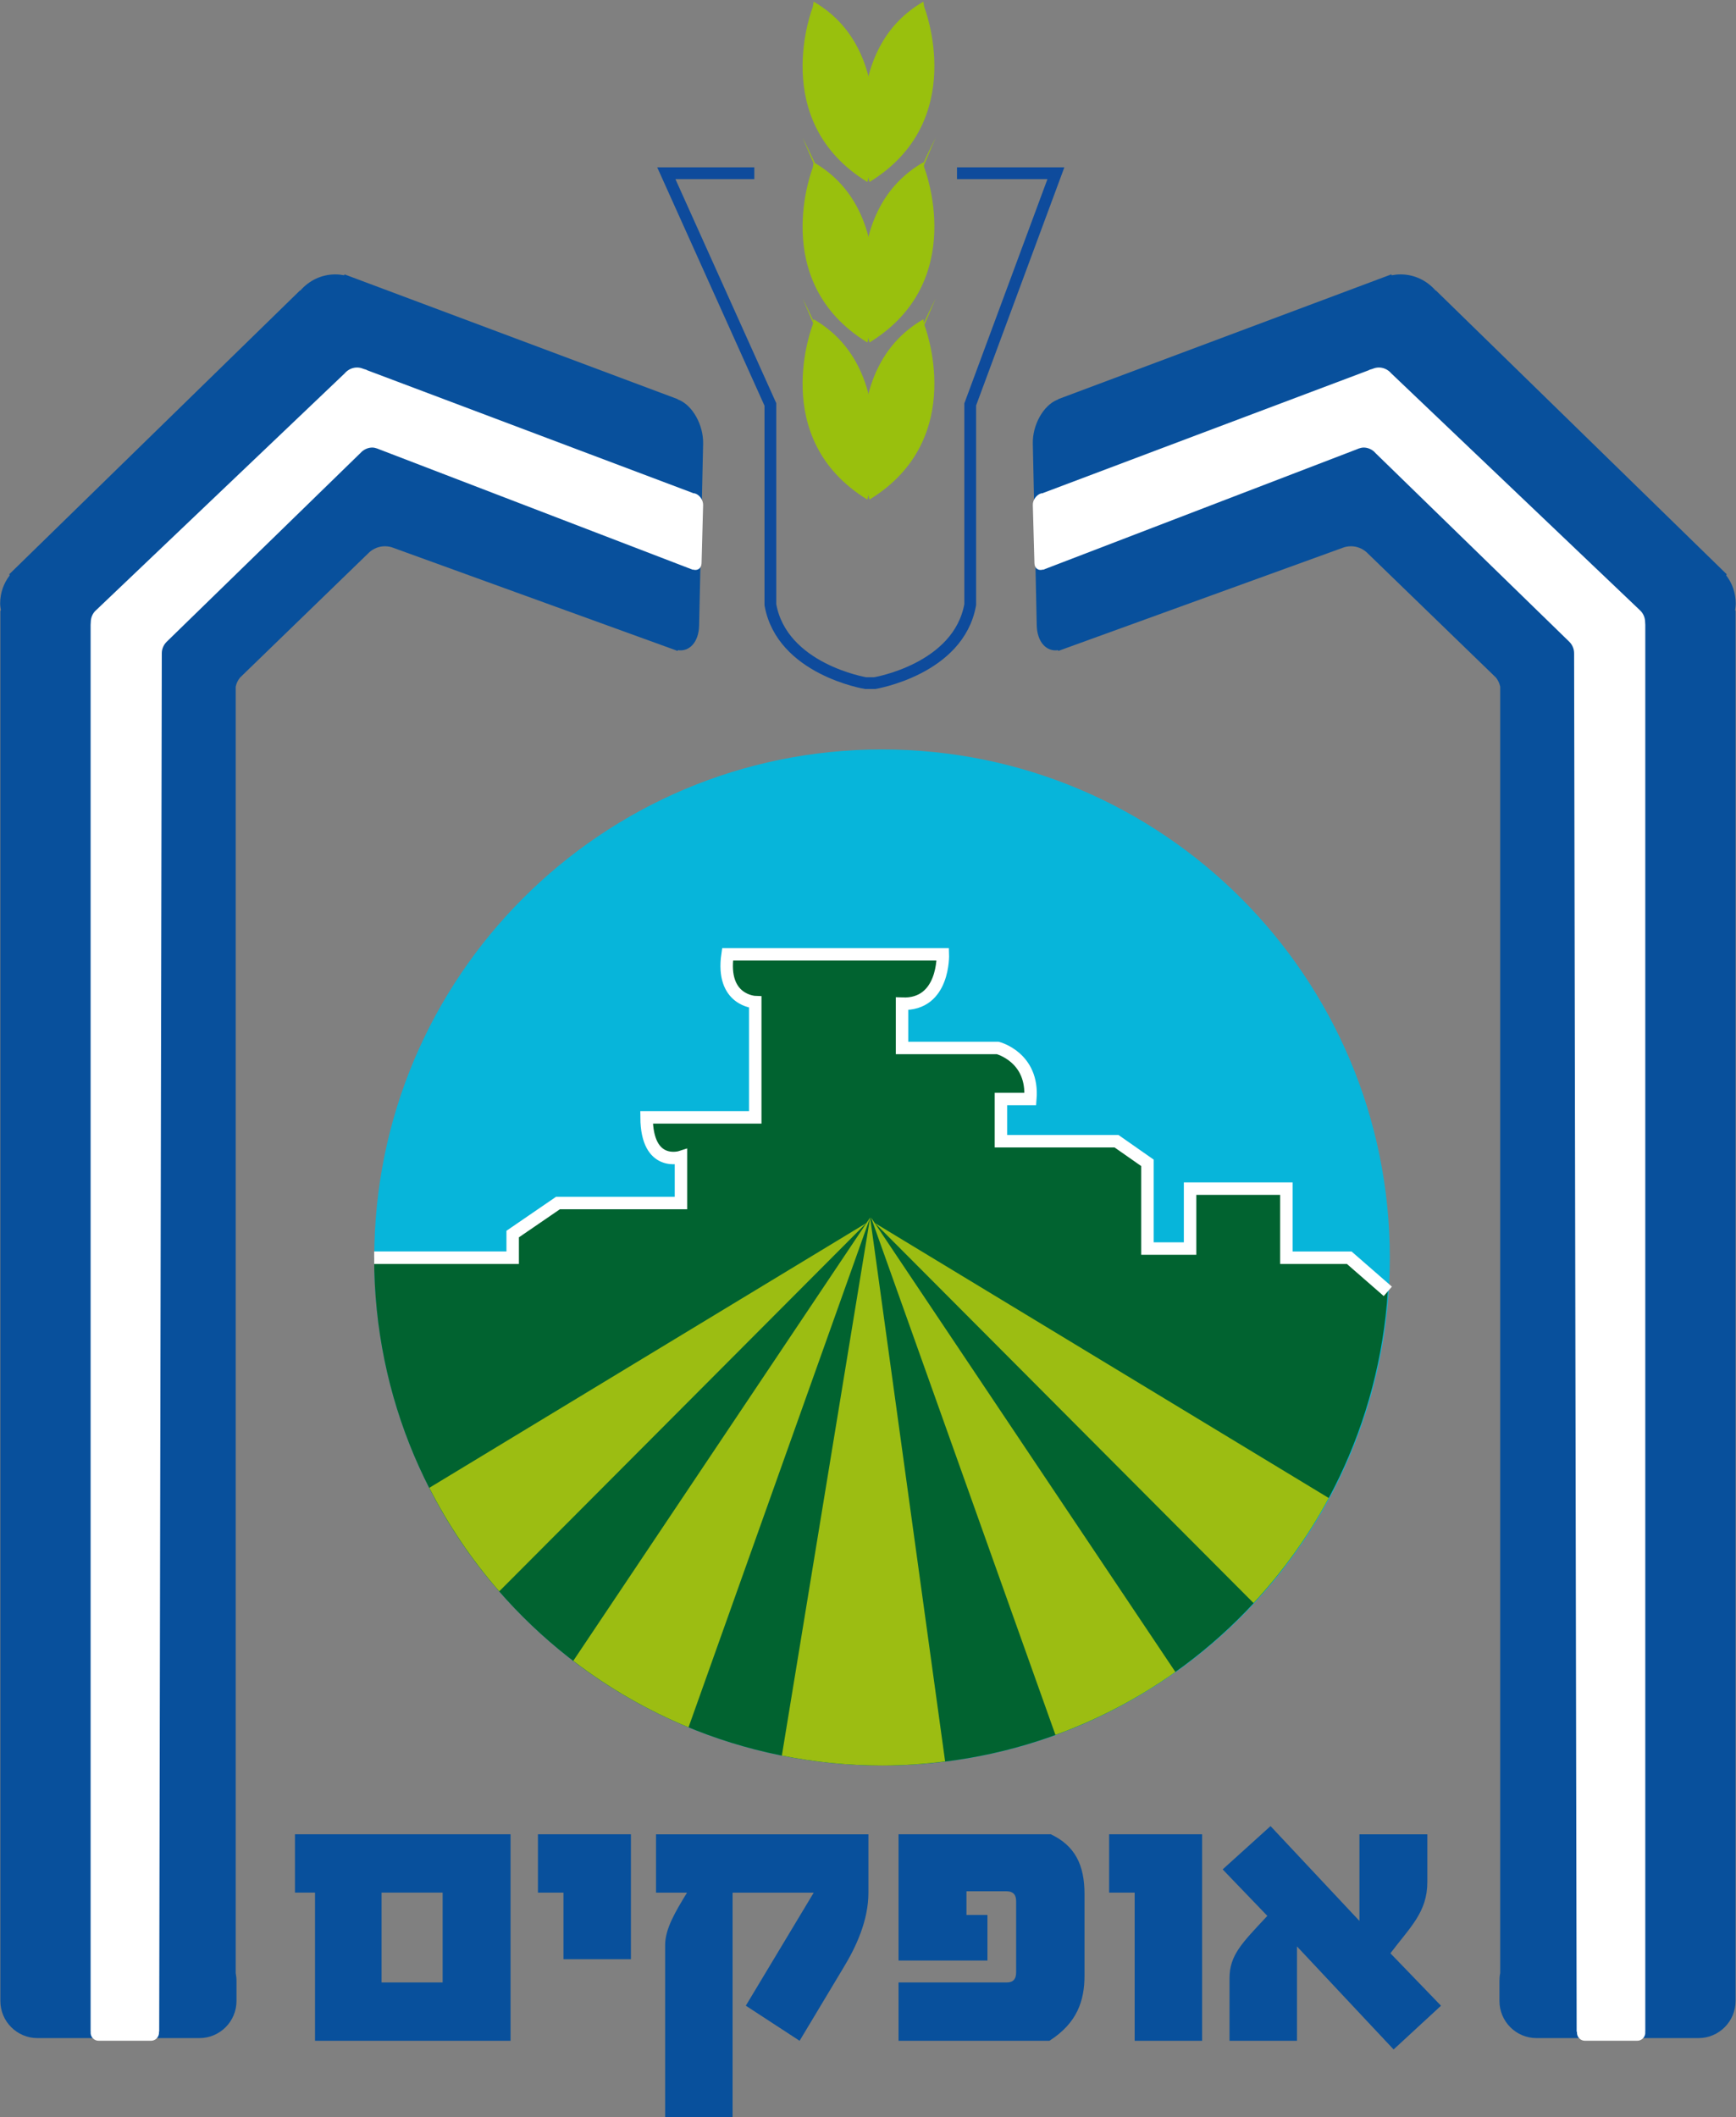 <?xml version="1.0" encoding="UTF-8" standalone="no"?>
<!-- Created with Inkscape (http://www.inkscape.org/) -->

<svg
   xmlns:dc="http://purl.org/dc/elements/1.1/"
   xmlns:cc="http://creativecommons.org/ns#"
   xmlns:rdf="http://www.w3.org/1999/02/22-rdf-syntax-ns#"
   xmlns:svg="http://www.w3.org/2000/svg"
   xmlns="http://www.w3.org/2000/svg"
   xmlns:sodipodi="http://sodipodi.sourceforge.net/DTD/sodipodi-0.dtd"
   xmlns:inkscape="http://www.inkscape.org/namespaces/inkscape"
   version="1.1"
   id="svg2"
   xml:space="preserve"
   width="327.937"
   height="399.848"
   viewBox="0 0 327.937 399.848"
   sodipodi:docname="Ofakim.svg"
   inkscape:version="0.92.3 (2405546, 2018-03-11)"><rect x="0" y="0" width="327.937" height="399.848" fill="#808080" stroke="none"/><defs
     id="defs6"><clipPath
       clipPathUnits="userSpaceOnUse"
       id="clipPath18"><path
         d="M 15.331,15.331 H 621.945 V 868.559 H 15.331 Z"
         id="path16"
         inkscape:connector-curvature="0" /></clipPath><clipPath
       clipPathUnits="userSpaceOnUse"
       id="clipPath88"><path
         d="M 15.331,15.331 H 621.945 V 868.559 H 15.331 Z"
         id="path86"
         inkscape:connector-curvature="0" /></clipPath><clipPath
       clipPathUnits="userSpaceOnUse"
       id="clipPath162"><path
         d="M 15.331,15.331 H 621.945 V 868.559 H 15.331 Z"
         id="path160"
         inkscape:connector-curvature="0" /></clipPath><clipPath
       clipPathUnits="userSpaceOnUse"
       id="clipPath252"><path
         d="M 15.331,15.331 H 621.945 V 868.559 H 15.331 Z"
         id="path250"
         inkscape:connector-curvature="0" /></clipPath><clipPath
       clipPathUnits="userSpaceOnUse"
       id="clipPath338"><path
         d="M 15.331,15.331 H 621.945 V 868.559 H 15.331 Z"
         id="path336"
         inkscape:connector-curvature="0" /></clipPath><clipPath
       clipPathUnits="userSpaceOnUse"
       id="clipPath354"><path
         d="m 82.14,832.794 h 4.811 v -9.058 H 82.14 Z"
         id="path352"
         inkscape:connector-curvature="0" /></clipPath><clipPath
       clipPathUnits="userSpaceOnUse"
       id="clipPath370"><path
         d="m 82.14,826.645 h 4.811 v -9.064 H 82.14 Z"
         id="path368"
         inkscape:connector-curvature="0" /></clipPath><clipPath
       clipPathUnits="userSpaceOnUse"
       id="clipPath386"><path
         d="m 79.787,832.794 h 4.807 v -9.058 h -4.807 z"
         id="path384"
         inkscape:connector-curvature="0" /></clipPath><clipPath
       clipPathUnits="userSpaceOnUse"
       id="clipPath402"><path
         d="m 79.787,826.645 h 4.807 v -9.064 h -4.807 z"
         id="path400"
         inkscape:connector-curvature="0" /></clipPath><clipPath
       clipPathUnits="userSpaceOnUse"
       id="clipPath434"><path
         d="m 82.14,839.087 h 4.811 v -9.065 H 82.14 Z"
         id="path432"
         inkscape:connector-curvature="0" /></clipPath><clipPath
       clipPathUnits="userSpaceOnUse"
       id="clipPath450"><path
         d="m 79.787,839.087 h 4.807 v -9.065 h -4.807 z"
         id="path448"
         inkscape:connector-curvature="0" /></clipPath><clipPath
       clipPathUnits="userSpaceOnUse"
       id="clipPath478"><path
         d="M 63.005,809.795 H 104.796 V 767.993 H 63.005 Z"
         id="path476"
         inkscape:connector-curvature="0" /></clipPath><clipPath
       clipPathUnits="userSpaceOnUse"
       id="clipPath498"><path
         d="m 65.9,780.569 c 3.18,-6.748 10.044,-11.417 18,-11.417 v 0 c 7.824,0 14.587,4.511 17.837,11.075 v 0 l -18.302,10.555 z"
         id="path496"
         inkscape:connector-curvature="0" /></clipPath><clipPath
       clipPathUnits="userSpaceOnUse"
       id="clipPath526"><path
         d="M 15.331,15.331 H 621.945 V 868.559 H 15.331 Z"
         id="path524"
         inkscape:connector-curvature="0" /></clipPath><clipPath
       clipPathUnits="userSpaceOnUse"
       id="clipPath546"><path
         d="M 15.331,15.331 H 621.945 V 868.559 H 15.331 Z"
         id="path544"
         inkscape:connector-curvature="0" /></clipPath><clipPath
       clipPathUnits="userSpaceOnUse"
       id="clipPath566"><path
         d="M 15.331,15.331 H 621.945 V 868.559 H 15.331 Z"
         id="path564"
         inkscape:connector-curvature="0" /></clipPath><clipPath
       clipPathUnits="userSpaceOnUse"
       id="clipPath592"><path
         d="M 0,0 H 637.276 V 883.89 H 0 Z"
         id="path590"
         inkscape:connector-curvature="0" /></clipPath></defs><sodipodi:namedview
     pagecolor="#ffffff"
     bordercolor="#666666"
     borderopacity="1"
     objecttolerance="10"
     gridtolerance="10"
     guidetolerance="10"
     inkscape:pageopacity="0"
     inkscape:pageshadow="2"
     inkscape:window-width="1920"
     inkscape:window-height="1005"
     id="namedview4"
     showgrid="false"
     fit-margin-top="0"
     fit-margin-left="0"
     fit-margin-right="0"
     fit-margin-bottom="0"
     inkscape:zoom="1.7050903"
     inkscape:cx="124.96988"
     inkscape:cy="170.63041"
     inkscape:window-x="-9"
     inkscape:window-y="-9"
     inkscape:window-maximized="1"
     inkscape:current-layer="g10" /><g
     id="g10"
     inkscape:groupmode="layer"
     inkscape:label="טופס שאלון אישי"
     transform="matrix(1.333,0,0,-1.333,113.671,1262.098)"><path
       inkscape:connector-curvature="0"
       id="path342"
       style="fill:#08509c;fill-opacity:1;fill-rule:nonzero;stroke:none;stroke-width:3.617"
       d="m 10.93,890.155 -0.116,0.047 h -0.043 v 0.054 l -47.214,17.676 -0.065,-0.123 c -0.401,0.076 -0.807,0.123 -1.244,0.123 -1.986,0 -3.733,-0.886 -4.955,-2.279 h -0.061 l -41.2,-40.209 0.076,-0.141 c -0.843,-1.103 -1.36,-2.467 -1.36,-3.975 0,-0.344 0.061,-0.676 0.105,-0.987 l -0.076,-0.087 v -194.095 -0.481 -2.373 c 0,-2.893 2.355,-5.255 5.248,-5.255 h 22.971 c 2.897,0 5.244,2.362 5.244,5.255 v 2.854 c 0,0.38 -0.047,0.745 -0.112,1.1 v 182.264 c 0.098,0.481 0.311,0.908 0.608,1.28 l 18.334,17.766 c 0.586,0.524 1.36,0.846 2.206,0.846 0.445,0 0.872,-0.087 1.251,-0.246 l 40.245,-14.59 v 0.116 c 1.667,-0.264 2.984,1.161 3.027,3.505 l 0.568,25.745 c 0.058,2.64 -1.483,5.407 -3.436,6.21" /><path
       inkscape:connector-curvature="0"
       id="path346"
       style="fill:none;stroke:#0e4b9c;stroke-width:1.667;stroke-linecap:butt;stroke-linejoin:miter;stroke-miterlimit:4;stroke-dasharray:none;stroke-opacity:1"
       d="M 21.623,922.267 H 9.152 L 23.898,889.509 v -28.367 c 1.624,-9.161 13.476,-11.115 13.476,-11.115 h 1.317 c 0,0 11.889,1.953 13.527,11.115 V 889.509 l 12.142,32.758 H 50.344" /><path
       d="m 45.706,923.058 c 0,0 6.38,-16.117 -7.769,-24.775 0,0 -4.966,18.319 7.642,25.531"
       style="fill:#99c00d;fill-opacity:1;fill-rule:nonzero;stroke:none;stroke-width:3.617"
       id="path356"
       inkscape:connector-curvature="0" /><path
       d="m 45.706,900.815 c 0,0 6.38,-16.142 -7.769,-24.79 0,0 -4.966,18.305 7.642,25.549"
       style="fill:#99c00d;fill-opacity:1;fill-rule:nonzero;stroke:none;stroke-width:3.617"
       id="path372"
       inkscape:connector-curvature="0" /><path
       d="m 29.907,923.058 c 0,0 -6.398,-16.117 7.74,-24.775 0,0 4.97,18.319 -7.613,25.531"
       style="fill:#99c00d;fill-opacity:1;fill-rule:nonzero;stroke:none;stroke-width:3.617"
       id="path388"
       inkscape:connector-curvature="0" /><path
       d="m 29.907,900.815 c 0,0 -6.398,-16.142 7.74,-24.79 0,0 4.97,18.305 -7.613,25.549"
       style="fill:#99c00d;fill-opacity:1;fill-rule:nonzero;stroke:none;stroke-width:3.617"
       id="path404"
       inkscape:connector-curvature="0" /><path
       inkscape:connector-curvature="0"
       id="path414"
       style="fill:#99c00d;fill-opacity:1;fill-rule:nonzero;stroke:none;stroke-width:3.617"
       d="m 47.325,927.306 c 0,0 -2.727,-5.302 -2.984,-6.959" /><path
       inkscape:connector-curvature="0"
       id="path418"
       style="fill:#99c00d;fill-opacity:1;fill-rule:nonzero;stroke:none;stroke-width:3.617"
       d="m 28.458,927.306 c 0,0 2.738,-5.302 2.995,-6.959" /><path
       inkscape:connector-curvature="0"
       id="path422"
       style="fill:#99c00d;fill-opacity:1;fill-rule:nonzero;stroke:none;stroke-width:3.617"
       d="m 47.325,904.522 c 0,0 -2.727,-5.32 -2.984,-6.966" /><path
       inkscape:connector-curvature="0"
       id="path426"
       style="fill:#99c00d;fill-opacity:1;fill-rule:nonzero;stroke:none;stroke-width:3.617"
       d="m 28.458,904.522 c 0,0 2.738,-5.32 2.995,-6.966" /><path
       d="m 45.706,945.806 c 0,0 6.38,-16.131 -7.769,-24.786 0,0 -4.966,18.298 7.642,25.553"
       style="fill:#99c00d;fill-opacity:1;fill-rule:nonzero;stroke:none;stroke-width:3.617"
       id="path436"
       inkscape:connector-curvature="0" /><path
       d="m 29.907,945.806 c 0,0 -6.398,-16.131 7.74,-24.786 0,0 4.97,18.298 -7.613,25.553"
       style="fill:#99c00d;fill-opacity:1;fill-rule:nonzero;stroke:none;stroke-width:3.617"
       id="path452"
       inkscape:connector-curvature="0" /><path
       inkscape:connector-curvature="0"
       id="path462"
       style="fill:#ffffff;fill-opacity:1;fill-rule:nonzero;stroke:none;stroke-width:3.617"
       d="m 13.212,876.9 c -0.109,0.033 -0.203,0.022 -0.289,0.033 v 0.025 c 0,0 -42.744,16.113 -46.133,17.383 -0.159,0.119 -0.373,0.13 -0.553,0.203 -0.271,0.123 -0.59,0.195 -0.911,0.195 -0.626,0 -1.19,-0.257 -1.602,-0.665 -0.076,-0.061 -0.076,-0.076 -0.137,-0.148 l -35.203,-33.528 0.014,-0.008 c -0.014,-0.014 -0.054,-0.022 -0.083,-0.054 -0.456,-0.409 -0.727,-1.031 -0.727,-1.696 l -0.022,-0.358 v -199.349 h 0.022 c 0,-0.04 -0.022,-0.076 -0.022,-0.119 0,-0.633 0.51,-1.143 1.147,-1.143 h 7.404 c 0.633,0 1.143,0.51 1.143,1.143 0,0.043 -0.018,0.08 -0.033,0.119 h 0.058 L -62.347,854.24 v 0.014 c 0,0.633 0.275,1.208 0.68,1.617 l 27.358,26.645 0.351,0.344 c 0.409,0.333 0.901,0.539 1.443,0.539 0.26,0 0.485,-0.069 0.705,-0.141 l 0.34,-0.134 44.393,-17.043 v 0.033 c 0.651,-0.21 1.201,0.181 1.222,0.886 l 0.221,8.239 c 0.022,0.72 -0.506,1.465 -1.154,1.66" /><path
       inkscape:connector-curvature="0"
       id="path466"
       style="fill:#08509c;fill-opacity:1;fill-rule:nonzero;stroke:none;stroke-width:3.617"
       d="m 64.524,890.155 0.116,0.047 h 0.043 v 0.054 l 47.207,17.676 0.065,-0.123 c 0.409,0.076 0.817,0.123 1.251,0.123 1.982,0 3.736,-0.886 4.955,-2.279 h 0.054 l 41.21,-40.209 -0.08,-0.141 c 0.843,-1.103 1.353,-2.467 1.353,-3.975 0,-0.344 -0.047,-0.676 -0.09,-0.987 l 0.069,-0.087 v -194.095 -0.481 -2.373 c 0,-2.893 -2.351,-5.255 -5.244,-5.255 h -22.971 c -2.897,0 -5.244,2.362 -5.244,5.255 v 2.854 c 0,0.38 0.033,0.745 0.105,1.1 v 182.264 c -0.098,0.481 -0.311,0.908 -0.597,1.28 l -18.341,17.766 c -0.593,0.524 -1.367,0.846 -2.206,0.846 -0.445,0 -0.872,-0.087 -1.255,-0.246 l -40.241,-14.59 v 0.116 c -1.667,-0.264 -2.98,1.161 -3.038,3.505 l -0.557,25.745 c -0.065,2.64 1.483,5.407 3.436,6.21" /><path
       inkscape:connector-curvature="0"
       id="path470"
       style="fill:#ffffff;fill-opacity:1;fill-rule:nonzero;stroke:none;stroke-width:3.617"
       d="m 62.242,876.9 c 0.105,0.033 0.192,0.022 0.289,0.033 v 0.025 c 0,0 42.733,16.113 46.133,17.383 0.166,0.119 0.373,0.13 0.561,0.203 0.268,0.123 0.586,0.195 0.904,0.195 0.622,0 1.19,-0.257 1.602,-0.665 0.072,-0.061 0.065,-0.076 0.138,-0.148 l 35.206,-33.528 -0.025,-0.008 c 0.029,-0.014 0.061,-0.022 0.09,-0.054 0.445,-0.409 0.723,-1.031 0.723,-1.696 l 0.022,-0.358 v -199.349 h -0.022 c 0,-0.04 0.022,-0.076 0.022,-0.119 0,-0.633 -0.51,-1.143 -1.154,-1.143 h -7.393 c -0.633,0 -1.136,0.51 -1.136,1.143 0,0.043 0.014,0.08 0.014,0.119 h -0.058 L 137.798,854.24 v 0.014 c 0,0.633 -0.264,1.208 -0.669,1.617 l -27.376,26.645 -0.34,0.344 c -0.398,0.333 -0.901,0.539 -1.443,0.539 -0.253,0 -0.477,-0.069 -0.709,-0.141 l -0.329,-0.134 -44.4,-17.043 v 0.033 c -0.651,-0.21 -1.194,0.181 -1.212,0.886 l -0.231,8.239 c -0.033,0.72 0.514,1.465 1.154,1.66" /><path
       d="m 111.682,768.616 c 0,-39.756 -32.204,-71.946 -71.961,-71.946 -39.742,0 -71.957,32.19 -71.957,71.946 0,39.775 32.215,72.012 71.957,72.012 39.756,0 71.961,-32.237 71.961,-72.012"
       style="fill:#07b5da;fill-opacity:1;fill-rule:nonzero;stroke:none;stroke-width:3.617"
       id="path480"
       inkscape:connector-curvature="0" /><path
       inkscape:connector-curvature="0"
       id="path490"
       style="fill:#016330;fill-opacity:1;fill-rule:nonzero;stroke:none;stroke-width:3.617"
       d="m 39.715,696.672 c 38.111,0 69.234,29.651 71.682,67.176 l -5.469,4.771 h -8.905 v 9.784 H 83.374 v -8.489 h -6.04 v 12.142 l -4.38,3.06 H 56.57 v 5.982 h 4.167 c 0.488,5.946 -4.622,7.234 -4.622,7.234 h -13.556 v 6.272 c 6.044,-0.246 5.78,6.995 5.78,6.995 H 17.83 c -0.977,-6.612 3.924,-6.771 3.924,-6.771 V 788.5 H 6.354 c 0.04,-7.19 4.872,-5.617 4.872,-5.617 V 776.362 H -6.208 l -6.413,-4.398 v -3.346 h -19.632 c 0,-39.756 32.215,-71.946 71.968,-71.946" /><path
       style="fill:#9cbd12;fill-opacity:1;fill-rule:nonzero;stroke:none;stroke-width:3.617"
       d="M 38.034,774.306 25.525,698.076 c 4.588,-0.916 9.331,-1.404 14.188,-1.404 3.032,0 6.016,0.208 8.949,0.572 z m 0,0 -42.067,-62.809 c 4.974,-3.812 10.456,-6.993 16.334,-9.415 z m 0.132,0 26.13,-73.305 c 6.092,2.219 11.803,5.227 16.996,8.922 z m -0.668,-0.779 -61.935,-37.516 c 2.701,-5.303 6.036,-10.223 9.913,-14.665 z m 1.208,0 53.665,-53.84 c 4.146,4.473 7.745,9.462 10.655,14.882 z"
       id="path502"
       inkscape:connector-curvature="0" /><path
       inkscape:connector-curvature="0"
       id="path530"
       style="fill:none;stroke:#ffffff;stroke-width:1.765;stroke-linecap:butt;stroke-linejoin:miter;stroke-miterlimit:4;stroke-dasharray:none;stroke-opacity:1"
       d="m 111.397,763.849 -5.469,4.767 h -8.905 v 9.784 H 83.374 v -8.485 h -6.04 v 12.142 l -4.376,3.06 h -16.388 v 5.982 h 4.17 c 0.488,5.946 -4.626,7.234 -4.626,7.234 H 42.558 v 6.272 c 6.047,-0.246 5.783,6.995 5.783,6.995 H 17.833 c -0.977,-6.615 3.921,-6.774 3.921,-6.774 V 788.498 H 6.353 c 0.04,-7.187 4.872,-5.613 4.872,-5.613 v -6.525 H -6.208 l -6.413,-4.394 v -3.349 h -19.629" /><path
       inkscape:connector-curvature="0"
       id="path534"
       style="fill:#08509c;fill-opacity:1;fill-rule:nonzero;stroke:none;stroke-width:3.617"
       d="m -40.631,657.667 v 14.985 6.008 h -2.843 v 8.268 h 30.552 v -29.26 z m 18.084,20.992 h -8.655 v -1.165 -11.559 h 8.655 z" /><path
       inkscape:connector-curvature="0"
       id="path538"
       style="fill:#08509c;fill-opacity:1;fill-rule:nonzero;stroke:none;stroke-width:3.617"
       d="m -5.424,669.229 v 9.429 h -3.617 v 8.268 H 4.135 v -17.697 z" /><path
       inkscape:connector-curvature="0"
       id="path550"
       style="fill:#08509c;fill-opacity:1;fill-rule:nonzero;stroke:none;stroke-width:3.617"
       d="m 34.241,668.001 -6.203,-10.333 -7.621,4.973 9.624,16.015 H 18.543 V 646.687 H 8.984 v 24.544 c 0,2.326 1.487,4.778 3.1,7.425 H 7.693 v 8.268 H 37.792 v -8.268 c 0,-3.939 -1.743,-7.686 -3.552,-10.655" /><path
       inkscape:connector-curvature="0"
       id="path554"
       style="fill:#08509c;fill-opacity:1;fill-rule:nonzero;stroke:none;stroke-width:3.617"
       d="M 63.44,657.667 H 42.061 v 8.268 h 15.372 c 0.904,0 1.291,0.517 1.291,1.421 v 10.077 c 0,0.839 -0.318,1.421 -1.421,1.421 h -5.617 v -3.36 h 2.973 v -6.46 H 42.061 v 17.893 h 21.575 c 3.422,-1.617 4.778,-4.329 4.778,-8.463 v -11.559 c 0,-3.555 -1.031,-6.716 -4.973,-9.237" /><path
       inkscape:connector-curvature="0"
       id="path558"
       style="fill:#08509c;fill-opacity:1;fill-rule:nonzero;stroke:none;stroke-width:3.617"
       d="m 75.523,657.667 v 20.992 h -3.617 v 8.268 h 13.176 v -29.26 z" /><path
       inkscape:connector-curvature="0"
       id="path570"
       style="fill:#08509c;fill-opacity:1;fill-rule:nonzero;stroke:none;stroke-width:3.617"
       d="M 112.217,656.439 98.524,671.037 v -13.372 h -9.559 v 8.85 c 0,3.295 1.743,4.973 5.36,8.85 l -6.333,6.586 6.785,6.134 12.598,-13.433 v 12.272 h 9.621 v -6.782 c 0,-4.264 -2.456,-6.395 -5.23,-10.077 l 7.169,-7.429 z" /></g></svg>